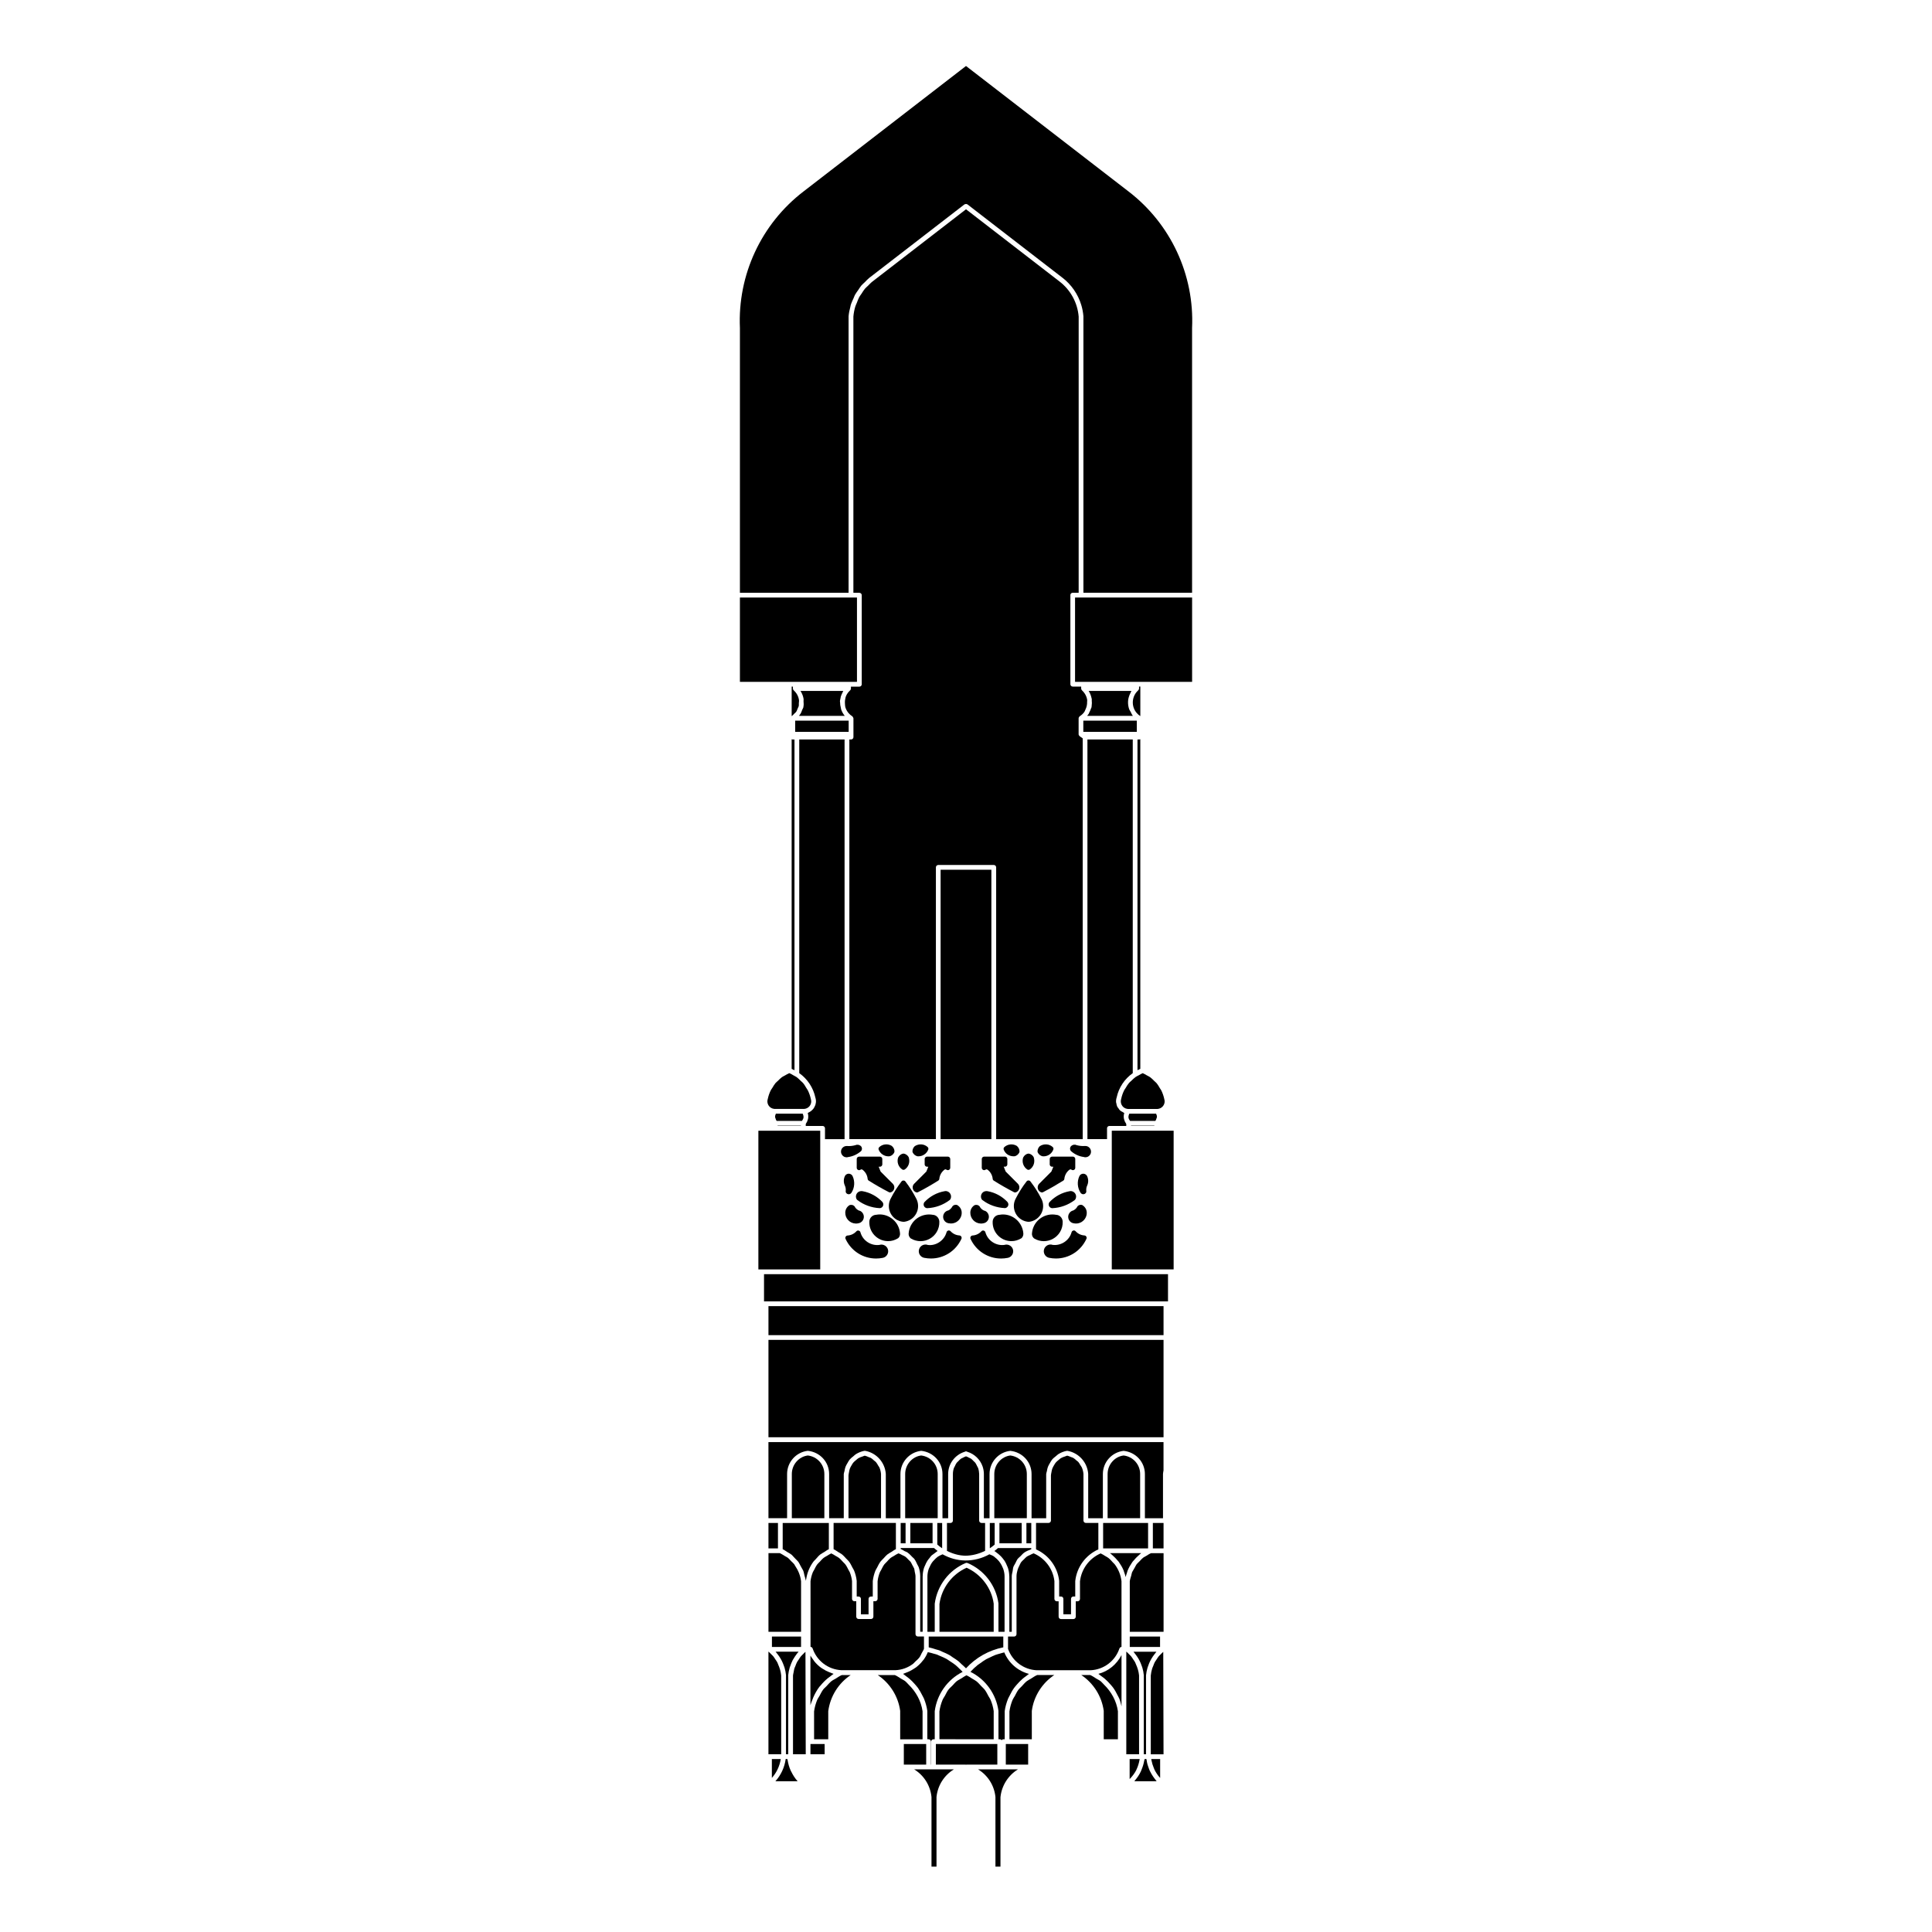 <?xml version="1.0" encoding="UTF-8"?>
<!-- Uploaded to: SVG Repo, www.svgrepo.com, Generator: SVG Repo Mixer Tools -->
<svg fill="#000000" width="800px" height="800px" version="1.1" viewBox="144 144 512 512" xmlns="http://www.w3.org/2000/svg">
 <g>
  <path d="m393.27 374.49h13.453v71.398h-13.453z"/>
  <path d="m358.98 435.72c-0.016-0.168-0.047-0.328-0.102-0.492-0.172-0.797-0.438-1.551-0.785-2.258-0.109-0.227-0.281-0.418-0.406-0.637-0.266-0.453-0.527-0.918-0.867-1.316-0.188-0.223-0.422-0.387-0.629-0.59-0.348-0.336-0.68-0.691-1.074-0.977-0.238-0.172-0.52-0.281-0.77-0.434-0.379-0.223-0.754-0.449-1.168-0.621-0.414 0.172-0.789 0.398-1.176 0.621-0.25 0.145-0.535 0.258-0.77 0.43-0.395 0.281-0.719 0.629-1.062 0.969-0.207 0.203-0.449 0.371-0.641 0.594-0.332 0.395-0.59 0.848-0.855 1.289-0.133 0.215-0.301 0.406-0.414 0.641-0.344 0.695-0.609 1.441-0.777 2.223-0.191 0.574-0.152 1.125 0.086 1.602 0.238 0.48 0.648 0.836 1.16 1.008 0.141 0.051 0.297 0.082 0.469 0.102h7.934c1.105-0.082 1.934-1.051 1.848-2.152z"/>
  <path d="m356.95 440.1c0.004-0.035-0.02-0.07-0.016-0.109 0.012-0.297-0.09-0.578-0.211-0.863h-7.106c-0.121 0.277-0.223 0.562-0.211 0.863 0 0.016-0.012 0.031-0.004 0.047 0.012 0.125 0.09 0.238 0.121 0.359 0.059 0.23 0.145 0.457 0.293 0.66h6.707c0.215-0.293 0.391-0.609 0.426-0.957z"/>
  <path d="m350.07 442.31h6.188v0.082h-6.188z"/>
  <path d="m359.57 557.84c0.176-0.238 0.418-0.422 0.613-0.645 0.371-0.418 0.727-0.863 1.164-1.219 0.039-0.035 0.09-0.051 0.133-0.086 0.289-0.227 0.625-0.379 0.934-0.574 0.406-0.258 0.789-0.559 1.238-0.762v-6.953h-12.23v6.953c0.438 0.195 0.805 0.492 1.211 0.746 0.324 0.203 0.676 0.363 0.973 0.598 0.039 0.031 0.098 0.051 0.137 0.086 0.238 0.195 0.414 0.449 0.629 0.664 0.145 0.141 0.281 0.293 0.418 0.438 0.238 0.258 0.516 0.48 0.727 0.762 0.02 0.031 0.051 0.051 0.07 0.082 0.211 0.293 0.344 0.637 0.523 0.953 0.125 0.223 0.258 0.438 0.367 0.664 0.117 0.238 0.281 0.438 0.379 0.684 0.004 0.016 0.016 0.031 0.02 0.051 0.152 0.383 0.195 0.805 0.309 1.211 0.125 0.473 0.301 0.926 0.359 1.422 0.016-0.117 0.066-0.223 0.086-0.336 0.262-1.715 0.898-3.316 1.891-4.664 0.016-0.039 0.035-0.055 0.051-0.074z"/>
  <path d="m358.08 529.72c-2.352 0.289-4.238 2.394-4.238 4.906v11.707h8.621v-11.707c0-2.512-1.883-4.617-4.383-4.906z"/>
  <path d="m352.89 608.9v-20.934-0.055c0.059-0.648 0.191-1.285 0.367-1.906 0.016-0.047 0.02-0.09 0.035-0.137 0.035-0.117 0.098-0.227 0.137-0.344 0.152-0.449 0.316-0.883 0.523-1.301 0.051-0.102 0.086-0.203 0.137-0.297 0.059-0.121 0.145-0.223 0.211-0.344 0.195-0.344 0.414-0.672 0.648-0.988 0.102-0.137 0.191-0.281 0.297-0.418 0.066-0.082 0.137-0.152 0.207-0.23 0.066-0.074 0.117-0.16 0.18-0.23h-6.086c0.066 0.07 0.109 0.156 0.176 0.227 0.141 0.16 0.262 0.332 0.395 0.504 0.273 0.352 0.52 0.715 0.746 1.098 0.117 0.203 0.227 0.402 0.332 0.609 0.203 0.402 0.367 0.816 0.52 1.238 0.07 0.195 0.145 0.383 0.207 0.586 0.18 0.629 0.316 1.27 0.371 1.926v0.055 20.934l0.598 0.004z"/>
  <path d="m356.83 582.35c-0.203 0.207-0.422 0.395-0.605 0.621-0.211 0.258-0.379 0.551-0.559 0.828-0.152 0.23-0.328 0.453-0.457 0.699-0.172 0.324-0.293 0.672-0.422 1.012-0.09 0.227-0.207 0.449-0.277 0.68-0.09 0.309-0.125 0.637-0.188 0.953-0.055 0.289-0.141 0.562-0.168 0.863v20.895h3.375l-0.074-27.148c-0.23 0.18-0.422 0.391-0.625 0.598z"/>
  <path d="m358.78 606.18v2.715h3.758v-2.715z"/>
  <path d="m361.37 446.52v-2.863h-16.391v36.754h16.391z"/>
  <path d="m359.56 593.76c0.422-0.961 0.938-1.879 1.562-2.711 0.105-0.141 0.242-0.258 0.359-0.398 0.555-0.68 1.168-1.301 1.844-1.863 0.258-0.215 0.527-0.406 0.801-0.605 0.266-0.191 0.508-0.422 0.789-0.594-0.18-0.047-0.344-0.137-0.52-0.195-0.203-0.066-0.387-0.141-0.586-0.223-0.641-0.25-1.238-0.562-1.809-0.941-0.145-0.098-0.297-0.172-0.438-0.277-0.66-0.488-1.254-1.059-1.773-1.703-0.109-0.137-0.191-0.293-0.297-0.438-0.246-0.348-0.516-0.68-0.719-1.062v13.148c0.117-0.457 0.312-0.883 0.473-1.32 0.113-0.262 0.195-0.543 0.312-0.816z"/>
  <path d="m353.54 613.22c-0.402-0.891-0.664-1.832-0.82-2.805-0.016-0.09-0.059-0.168-0.074-0.258h-0.43c-0.293 2.195-1.254 4.262-2.731 5.894h5.894c-0.691-0.766-1.246-1.637-1.691-2.559-0.047-0.098-0.105-0.18-0.148-0.273z"/>
  <path d="m347.65 547.6h2.516v6.742h-2.516z"/>
  <path d="m351.02 587.99c-0.098-1.012-0.395-1.984-0.805-2.902-0.086-0.191-0.145-0.398-0.246-0.586-0.141-0.266-0.328-0.504-0.492-0.754-0.176-0.262-0.332-0.539-0.527-0.781-0.176-0.211-0.387-0.395-0.586-0.594-0.215-0.223-0.43-0.453-0.672-0.656h-0.047v27.18h3.383l-0.004-20.906z"/>
  <path d="m347.65 576.44h8.641v-13.395c-0.176-1.512-0.762-2.902-1.594-4.117-0.086-0.121-0.133-0.262-0.215-0.383-0.227-0.297-0.523-0.527-0.785-0.797-0.309-0.316-0.586-0.664-0.941-0.938-0.23-0.18-0.52-0.293-0.77-0.449-0.438-0.273-0.863-0.562-1.344-0.766h-2.988z"/>
  <path d="m348.57 577.7h7.715v2.762h-7.715z"/>
  <path d="m348.55 610.16v5.004c1.254-1.402 2.07-3.141 2.359-5.004z"/>
  <path d="m356.91 331.33c-0.004 0.031 0.004 0.059-0.004 0.09-0.059 0.258-0.223 0.457-0.312 0.695-0.152 0.395-0.277 0.785-0.516 1.137-0.07 0.105-0.152 0.195-0.227 0.293-0.039 0.051-0.039 0.117-0.082 0.168h12.098c-0.422-0.508-0.727-1.074-0.938-1.656-0.055-0.152-0.055-0.312-0.098-0.469-0.133-0.492-0.211-0.988-0.207-1.496 0-0.09-0.039-0.176-0.035-0.266 0.016-0.262 0.098-0.508 0.145-0.762 0.031-0.16 0.047-0.316 0.09-0.473 0.051-0.18 0.125-0.348 0.195-0.523 0.066-0.156 0.141-0.297 0.215-0.449 0.09-0.172 0.145-0.359 0.25-0.52h-11.355c0.023 0.039 0.051 0.082 0.074 0.117 0.395 0.629 0.641 1.309 0.754 2 0.035 0.195-0.02 0.402-0.012 0.605 0.043 0.512 0.07 1.016-0.035 1.508z"/>
  <path d="m431.09 334.98h14.172v2.973h-14.172z"/>
  <path d="m437.37 443.02c0-0.348 0.281-0.629 0.629-0.629h4.473l0.004-0.48c-0.047-0.055-0.047-0.125-0.082-0.18-0.23-0.332-0.395-0.684-0.484-1.066-0.023-0.102-0.059-0.188-0.074-0.289-0.066-0.453-0.047-0.906 0.086-1.355 0.012-0.023-0.004-0.055 0.004-0.082-0.16-0.055-0.273-0.172-0.418-0.246-0.23-0.125-0.473-0.227-0.664-0.395-0.191-0.172-0.312-0.395-0.453-0.598-0.09-0.137-0.223-0.242-0.293-0.387-0.141-0.293-0.207-0.609-0.258-0.934-0.016-0.09-0.066-0.176-0.07-0.266-0.031-0.422 0.016-0.855 0.16-1.285 0.559-2.621 2.098-4.902 4.262-6.434v-88.43h-12.012v105.91h5.195v-2.859z"/>
  <path d="m353.8 325.96v7.824c0.277-0.176 0.465-0.422 0.684-0.648 0.168-0.172 0.383-0.301 0.52-0.5 0.16-0.23 0.238-0.516 0.348-0.777 0.039-0.09 0.086-0.176 0.121-0.273 0.055-0.16 0.168-0.297 0.203-0.465 0.055-0.242 0.016-0.492 0.023-0.742 0.016-0.301 0.082-0.609 0.031-0.91-0.086-0.551-0.281-1.09-0.594-1.594-0.215-0.336-0.484-0.648-0.793-0.926-0.004-0.004-0.004-0.016-0.012-0.016-0.121-0.117-0.203-0.273-0.203-0.453v-0.52z"/>
  <path d="m367.82 445.89v-105.92h-12.012v88.422c2.168 1.535 3.715 3.836 4.281 6.504 0.07 0.191 0.121 0.457 0.141 0.727 0.031 0.418-0.031 0.816-0.145 1.195-0.035 0.121-0.102 0.223-0.152 0.336-0.105 0.246-0.227 0.48-0.387 0.684-0.086 0.117-0.188 0.211-0.289 0.312-0.176 0.176-0.367 0.328-0.586 0.465-0.121 0.074-0.242 0.145-0.371 0.207-0.082 0.035-0.141 0.098-0.223 0.125 0.012 0.023-0.004 0.055 0.004 0.086 0.125 0.441 0.145 0.898 0.082 1.344-0.016 0.105-0.051 0.195-0.074 0.301-0.09 0.371-0.25 0.719-0.473 1.043-0.039 0.059-0.039 0.137-0.086 0.191v0.48h4.473c0.348 0 0.629 0.281 0.629 0.629v2.863z"/>
  <path d="m353.8 427.27c0.25 0.105 0.504 0.227 0.746 0.352v-87.648h-0.453c-0.105 0-0.207-0.023-0.297-0.074v87.371z"/>
  <path d="m354.73 334.98h14.176v2.973h-14.176z"/>
  <path d="m446.2 339.89c-0.09 0.051-0.191 0.074-0.301 0.074h-0.453v87.652c0.246-0.133 0.5-0.25 0.75-0.359l-0.004-87.367z"/>
  <path d="m354.77 324.7h16.336v-22.348h-31.02v22.348z"/>
  <path d="m365.5 588.83c-0.371 0.23-0.785 0.406-1.133 0.676-0.5 0.387-0.891 0.875-1.324 1.336-0.293 0.312-0.637 0.57-0.891 0.906-0.387 0.508-0.656 1.09-0.957 1.652-0.195 0.363-0.457 0.691-0.621 1.078-0.406 0.973-0.695 2.004-0.836 3.074l0.004 7.375h3.754v-7.457c0.527-3.953 2.734-7.426 5.949-9.562h-2.363c-0.57 0.238-1.062 0.598-1.582 0.922z"/>
  <path d="m428.27 301.09h1.586l0.004-73.168c-0.301-3.703-2.168-7.113-5.117-9.355l-17.133-13.23-7.606-5.875-24.742 19.105c-0.465 0.352-0.848 0.781-1.254 1.184-0.258 0.258-0.551 0.48-0.781 0.754-0.348 0.406-0.621 0.875-0.91 1.324-0.203 0.309-0.441 0.59-0.621 0.918-0.25 0.469-0.418 0.977-0.613 1.473-0.137 0.348-0.316 0.672-0.422 1.027-0.258 0.863-0.43 1.758-0.504 2.672v73.184h1.586c0.348 0 0.629 0.281 0.629 0.629v23.609c0 0.348-0.281 0.629-0.629 0.629h-2.238v0.52c0 0.18-0.082 0.336-0.203 0.453-0.004 0.004-0.004 0.016-0.012 0.016-0.438 0.395-0.781 0.855-1.02 1.355-0.188 0.387-0.262 0.82-0.328 1.254-0.039 0.281-0.039 0.555-0.023 0.84 0.02 0.395 0.035 0.789 0.156 1.16 0.18 0.523 0.465 1.027 0.852 1.465 0.277 0.312 0.594 0.578 0.945 0.797 0.023 0.016 0.023 0.047 0.047 0.059 0.066 0.051 0.09 0.117 0.133 0.188 0.039 0.074 0.082 0.137 0.09 0.215 0.004 0.023 0.031 0.039 0.031 0.066v4.984c0 0.348-0.281 0.629-0.629 0.629h-0.453v105.91h22.934v-72.023c0-0.348 0.281-0.629 0.629-0.629h14.711c0.348 0 0.629 0.281 0.629 0.629v72.031h22.934v-106.22l-0.812-0.57c-0.016-0.012-0.012-0.035-0.023-0.047-0.141-0.117-0.246-0.273-0.246-0.473v-4.231c0-0.023 0.023-0.039 0.023-0.066 0.004-0.039 0-0.07 0.012-0.109 0.02-0.07 0.066-0.117 0.105-0.176 0.031-0.047 0.055-0.082 0.098-0.117 0.02-0.02 0.031-0.051 0.055-0.066 0.504-0.312 0.918-0.715 1.238-1.168 0.121-0.172 0.168-0.387 0.262-0.574 0.324-0.641 0.48-1.328 0.457-2.051-0.004-0.18 0.047-0.363 0.02-0.539-0.086-0.551-0.281-1.094-0.594-1.598-0.223-0.352-0.488-0.672-0.789-0.941-0.004-0.004-0.004-0.012-0.004-0.016-0.121-0.117-0.207-0.273-0.207-0.453v-0.52h-2.231c-0.348 0-0.629-0.281-0.629-0.629v-23.609c-0.02-0.344 0.262-0.625 0.609-0.625z"/>
  <path d="m445.86 326.47c0 0.18-0.082 0.336-0.207 0.453-0.004 0.004-0.004 0.012-0.004 0.016-0.855 0.762-1.367 1.812-1.438 2.961-0.066 1.148 0.312 2.254 1.082 3.109 0.262 0.297 0.57 0.555 0.906 0.766v-7.828h-0.336l0.004 0.523z"/>
  <path d="m433.31 330.96c-0.02 0.121-0.012 0.246-0.035 0.367-0.004 0.031 0.004 0.059-0.004 0.09-0.031 0.125-0.109 0.223-0.152 0.348-0.105 0.348-0.25 0.676-0.422 0.996-0.074 0.141-0.105 0.293-0.191 0.43-0.031 0.047-0.059 0.086-0.09 0.125-0.051 0.074-0.117 0.137-0.172 0.207-0.047 0.059-0.066 0.133-0.117 0.191h12.102c-0.277-0.332-0.422-0.727-0.613-1.102-0.117-0.23-0.297-0.434-0.379-0.68-0.227-0.672-0.332-1.379-0.289-2.106 0.035-0.621 0.207-1.203 0.434-1.762 0.066-0.156 0.137-0.297 0.215-0.441 0.09-0.172 0.145-0.359 0.25-0.523h-11.355c0.023 0.039 0.055 0.074 0.082 0.117 0.363 0.586 0.574 1.211 0.707 1.844 0.012 0.055 0.047 0.102 0.051 0.156 0.023 0.156-0.016 0.312-0.004 0.469 0.043 0.43 0.051 0.852-0.016 1.273z"/>
  <path d="m417.3 547.6h-1.289v5.394h1.289z"/>
  <path d="m445.86 587.99c-0.098-1.031-0.402-2.019-0.828-2.953-0.082-0.176-0.137-0.363-0.227-0.535-0.137-0.258-0.316-0.484-0.48-0.727-0.18-0.277-0.348-0.562-0.555-0.816-0.152-0.188-0.336-0.336-0.504-0.516-0.242-0.25-0.48-0.504-0.746-0.73h-0.039v27.176h3.383v-20.898z"/>
  <path d="m385.96 584.94c0.207-0.156 0.359-0.379 0.551-0.555 0.418-0.379 0.848-0.746 1.184-1.211 0.23-0.316 0.371-0.707 0.559-1.059 0.211-0.387 0.457-0.75 0.609-1.176v-3.254h-1.617c-0.348 0-0.629-0.281-0.629-0.629v-15.281c0-0.441-0.121-0.852-0.207-1.273-0.055-0.273-0.051-0.562-0.141-0.82-0.047-0.125-0.133-0.227-0.188-0.352-0.086-0.207-0.207-0.387-0.309-0.578-0.156-0.289-0.266-0.594-0.457-0.852-0.156-0.207-0.371-0.359-0.555-0.551-0.289-0.297-0.559-0.613-0.902-0.852-0.223-0.152-0.484-0.238-0.727-0.363-0.332-0.176-0.66-0.363-1.027-0.48-0.449 0.191-0.848 0.453-1.25 0.711-0.25 0.16-0.539 0.277-0.77 0.457-0.43 0.332-0.781 0.746-1.145 1.148-0.18 0.203-0.398 0.363-0.562 0.578-0.348 0.465-0.605 0.988-0.863 1.512-0.102 0.207-0.25 0.387-0.336 0.605-0.309 0.762-0.516 1.566-0.609 2.402l0.004 4.644c0 0.348-0.281 0.629-0.629 0.629h-0.488v4.086c0 0.348-0.281 0.629-0.629 0.629h-3.285c-0.348 0-0.629-0.281-0.629-0.629v-4.086h-0.488c-0.348 0-0.629-0.281-0.629-0.629v-4.719c-0.098-0.816-0.301-1.605-0.605-2.359-0.082-0.207-0.227-0.379-0.324-0.574-0.258-0.523-0.52-1.047-0.871-1.512-0.172-0.227-0.402-0.402-0.594-0.613-0.352-0.383-0.691-0.777-1.102-1.098-0.266-0.207-0.59-0.348-0.883-0.527-0.367-0.223-0.719-0.465-1.117-0.637-0.398 0.172-0.75 0.406-1.113 0.629-0.297 0.18-0.621 0.324-0.891 0.535-0.402 0.312-0.73 0.699-1.074 1.074-0.203 0.223-0.441 0.406-0.625 0.645-0.336 0.449-0.586 0.961-0.836 1.465-0.109 0.223-0.266 0.414-0.359 0.645-0.301 0.754-0.516 1.562-0.609 2.398l0.004 13.984v3.387c0.25 0.016 0.473 0.18 0.555 0.43 1.133 3.309 4.121 5.566 7.617 5.754h14.316c1.734-0.07 3.352-0.68 4.676-1.68z"/>
  <path d="m442.83 560.21c0.004-0.016 0.016-0.023 0.023-0.039 0.004-0.004 0.012-0.016 0.012-0.02 0.293-0.719 0.676-1.391 1.113-2.019 0.066-0.098 0.125-0.195 0.195-0.293 0.09-0.121 0.207-0.215 0.301-0.332 0.359-0.441 0.75-0.852 1.18-1.23 0.141-0.125 0.266-0.262 0.418-0.383 0.07-0.055 0.141-0.117 0.215-0.172 0.051-0.039 0.098-0.09 0.145-0.125h-8.277c0.051 0.035 0.09 0.086 0.141 0.121 0.082 0.059 0.152 0.121 0.23 0.18 0.152 0.117 0.277 0.258 0.418 0.383 0.422 0.371 0.816 0.777 1.176 1.211 0.105 0.125 0.227 0.23 0.324 0.363 0.059 0.082 0.109 0.172 0.172 0.258 0.449 0.637 0.836 1.309 1.133 2.031 0.016 0.031 0.023 0.066 0.039 0.098 0.039 0.105 0.055 0.227 0.098 0.332 0.16 0.449 0.328 0.891 0.422 1.359 0.09-0.414 0.242-0.801 0.371-1.195 0.062-0.176 0.082-0.359 0.152-0.527z"/>
  <path d="m443.4 577.7h8.027v2.762h-8.027z"/>
  <path d="m449.89 615.23c-0.273-0.367-0.523-0.746-0.75-1.137-0.117-0.203-0.227-0.406-0.328-0.613 0-0.004-0.004-0.004-0.004-0.012-0.039-0.082-0.09-0.152-0.125-0.238-0.156-0.348-0.277-0.711-0.398-1.074-0.066-0.195-0.141-0.383-0.195-0.586-0.105-0.387-0.172-0.781-0.23-1.18-0.016-0.086-0.059-0.16-0.07-0.242h-0.43c-0.02 0.137-0.09 0.258-0.117 0.395-0.141 0.828-0.379 1.621-0.699 2.394-0.074 0.176-0.133 0.359-0.215 0.535-0.418 0.867-0.953 1.668-1.582 2.394-0.051 0.055-0.07 0.133-0.121 0.18h5.898c-0.074-0.086-0.133-0.18-0.207-0.266-0.156-0.176-0.285-0.363-0.426-0.551z"/>
  <path d="m445.21 612.87c0.359-0.75 0.598-1.551 0.754-2.371 0.02-0.109 0.047-0.223 0.059-0.336h-2.656v5.305c0.059-0.059 0.121-0.121 0.18-0.18 0.609-0.656 1.152-1.375 1.562-2.172 0.047-0.078 0.066-0.168 0.102-0.246z"/>
  <path d="m441.77 529.72c-2.359 0.289-4.242 2.394-4.242 4.906v11.707h8.621v-11.707c0-2.512-1.883-4.617-4.379-4.906z"/>
  <path d="m447.71 608.9v-20.934c0.059-0.672 0.195-1.32 0.379-1.953 0.055-0.203 0.137-0.395 0.207-0.594 0.145-0.43 0.312-0.84 0.516-1.246 0.105-0.215 0.223-0.418 0.344-0.625 0.215-0.371 0.465-0.727 0.727-1.074 0.137-0.18 0.266-0.367 0.418-0.539 0.059-0.07 0.105-0.145 0.168-0.211h-6.09c0.066 0.07 0.117 0.156 0.176 0.227 0.141 0.16 0.258 0.332 0.387 0.5 0.273 0.352 0.523 0.719 0.75 1.102 0.117 0.195 0.227 0.398 0.328 0.605 0.203 0.402 0.371 0.82 0.52 1.246 0.066 0.195 0.145 0.383 0.203 0.578 0.18 0.625 0.316 1.27 0.371 1.926 0.004 0.02 0.004 0.039 0.004 0.059v20.934z"/>
  <path d="m435.63 589.5c-0.328-0.258-0.719-0.418-1.074-0.641-0.539-0.336-1.055-0.707-1.641-0.961h-2.363c3.211 2.141 5.414 5.594 5.949 9.48l0.004 7.543h3.754v-7.418c-0.383-2.742-1.754-5.18-3.688-7.062-0.324-0.309-0.59-0.668-0.941-0.941z"/>
  <path d="m418.86 587.9c-0.598 0.258-1.125 0.629-1.668 0.977-0.344 0.215-0.73 0.379-1.047 0.625-0.52 0.402-0.934 0.906-1.375 1.387-0.273 0.293-0.598 0.539-0.84 0.855-0.402 0.523-0.68 1.129-0.992 1.715-0.188 0.344-0.434 0.648-0.586 1.012-0.406 0.973-0.695 2.004-0.84 3.078l0.004 7.375h5.926v-7.457c0-0.031 0-0.055 0.004-0.086 0.523-3.883 2.731-7.34 5.945-9.48z"/>
  <path d="m410.55 606.18v5.461h5.922v-5.461z"/>
  <path d="m436.34 547.6v6.742h11.914v-6.742z"/>
  <path d="m430.71 532.92c-0.105-0.25-0.293-0.457-0.434-0.691-0.16-0.262-0.293-0.539-0.492-0.77-0.172-0.191-0.398-0.324-0.59-0.488-0.246-0.211-0.473-0.449-0.762-0.609-0.195-0.109-0.43-0.156-0.641-0.246-0.316-0.133-0.625-0.281-0.969-0.352-0.191 0.039-0.359 0.141-0.543 0.195-0.398 0.133-0.797 0.258-1.145 0.469-0.215 0.133-0.395 0.316-0.59 0.473-0.281 0.23-0.562 0.453-0.789 0.734-0.16 0.203-0.281 0.43-0.414 0.648-0.18 0.301-0.359 0.609-0.48 0.941-0.09 0.25-0.137 0.52-0.191 0.781-0.098 0.469-0.195 0.941-0.16 1.441v11.516c0 0.348-0.281 0.629-0.629 0.629h-3.32v7.008c3.359 1.516 5.707 4.644 6.125 8.332l0.004 4.156h0.488c0.348 0 0.629 0.281 0.629 0.629v4.086h2.023v-4.086c0-0.348 0.281-0.629 0.629-0.629h0.492v-4.09c0.418-3.75 2.769-6.883 6.125-8.398v-7.008h-3.32c-0.348 0-0.629-0.281-0.629-0.629v-12.34c-0.043-0.594-0.191-1.168-0.418-1.703z"/>
  <path d="m438.94 558.08c-0.383-0.438-0.77-0.871-1.23-1.23-0.262-0.203-0.574-0.336-0.855-0.516-0.383-0.238-0.754-0.484-1.176-0.664-3.008 1.316-5.098 4.125-5.473 7.406l0.004 4.648c0 0.348-0.281 0.629-0.629 0.629h-0.492v4.086c0 0.348-0.281 0.629-0.629 0.629h-3.285c-0.348 0-0.629-0.281-0.629-0.629v-4.086h-0.488c-0.348 0-0.629-0.281-0.629-0.629v-4.719c-0.367-3.223-2.473-6.047-5.508-7.356-0.332 0.102-0.621 0.277-0.926 0.43-0.293 0.145-0.609 0.246-0.871 0.434-0.297 0.207-0.523 0.488-0.777 0.742-0.227 0.227-0.488 0.414-0.68 0.672-0.238 0.316-0.379 0.691-0.555 1.043-0.168 0.344-0.332 0.676-0.438 1.043-0.16 0.57-0.293 1.152-0.289 1.77v15.285c0 0.348-0.281 0.629-0.629 0.629h-1.617v3.273c1.16 3.266 4.125 5.488 7.586 5.664h14.309c3.5-0.18 6.492-2.438 7.621-5.754 0.086-0.246 0.309-0.414 0.555-0.43v-17.402c-0.191-1.668-0.832-3.215-1.809-4.5-0.133-0.168-0.312-0.305-0.461-0.469z"/>
  <path d="m435.08 587.59c0.25 0.156 0.457 0.367 0.699 0.539 0.363 0.25 0.707 0.516 1.043 0.801 0.52 0.441 0.988 0.926 1.438 1.445 0.273 0.312 0.543 0.609 0.781 0.941 0.438 0.609 0.789 1.266 1.125 1.941 0.152 0.309 0.336 0.594 0.469 0.918 0.262 0.656 0.422 1.344 0.578 2.035v-13.602c-1.273 2.461-3.461 4.285-6.133 4.981z"/>
  <path d="m449.16 610.53c0.133 0.691 0.336 1.359 0.609 2 0.066 0.152 0.109 0.312 0.188 0.465 0.367 0.742 0.832 1.43 1.375 2.055 0.035 0.039 0.082 0.074 0.117 0.117v-5.004h-2.359c0.02 0.117 0.047 0.246 0.07 0.367z"/>
  <path d="m452.16 437.18c0.348-0.406 0.523-0.926 0.48-1.461-0.016-0.16-0.051-0.328-0.102-0.492-0.172-0.801-0.441-1.559-0.785-2.262-0.09-0.188-0.23-0.344-0.336-0.52-0.289-0.5-0.574-0.992-0.941-1.426-0.176-0.207-0.398-0.363-0.59-0.555-0.352-0.352-0.699-0.715-1.109-1.008-0.266-0.191-0.574-0.316-0.863-0.48-0.352-0.203-0.695-0.418-1.078-0.574-0.363 0.145-0.691 0.352-1.027 0.539-0.309 0.172-0.641 0.312-0.926 0.516-0.371 0.266-0.684 0.605-1.02 0.922-0.223 0.215-0.48 0.398-0.68 0.637-0.348 0.414-0.621 0.883-0.898 1.352-0.117 0.195-0.273 0.367-0.371 0.574-0.344 0.695-0.609 1.441-0.777 2.227-0.367 1.117 0.195 2.258 1.246 2.613 0.141 0.047 0.293 0.082 0.473 0.102h7.93c0.539-0.047 1.023-0.297 1.375-0.703z"/>
  <path d="m443.73 442.31h6.191v0.082h-6.191z"/>
  <path d="m450.48 440.39c0.031-0.121 0.109-0.23 0.117-0.359v-0.016c0.016-0.301-0.09-0.598-0.223-0.887h-7.094c-0.125 0.281-0.227 0.57-0.215 0.867 0 0.035-0.02 0.066-0.016 0.102 0.035 0.348 0.211 0.664 0.43 0.957h6.707c0.145-0.203 0.23-0.43 0.293-0.664z"/>
  <path d="m428.9 302.35v22.348h31.02v-22.348z"/>
  <path d="m443.11 443.65h-4.477v36.754h16.391v-36.754z"/>
  <path d="m443.06 194.73-43.059-33.242-43.055 33.246c-11.195 8.578-17.496 22.113-16.859 36.199v70.164h28.797v-73.223c0-0.016 0.004-0.023 0.004-0.035 0-0.004-0.004-0.012-0.004-0.016 0.07-0.871 0.258-1.719 0.48-2.551 0.031-0.117 0.035-0.242 0.066-0.352 0.203-0.68 0.508-1.32 0.805-1.965 0.121-0.262 0.195-0.539 0.332-0.797 0.246-0.457 0.578-0.867 0.875-1.301 0.266-0.387 0.5-0.805 0.805-1.168 0.273-0.324 0.609-0.586 0.91-0.883 0.387-0.383 0.746-0.801 1.18-1.145l25.27-19.508c0.047-0.035 0.105-0.02 0.156-0.047 0.086-0.02 0.152-0.051 0.238-0.051 0.082 0 0.145 0.031 0.223 0.059 0.055 0.02 0.117 0.004 0.16 0.047l25.121 19.398h0.004c2.422 1.848 4.18 4.414 5.047 7.289 0.289 0.957 0.48 1.953 0.559 2.969v73.27h28.797v-70.129-0.031c0.645-14.082-5.656-27.621-16.852-36.199z"/>
  <path d="m447.71 556.36c-0.25 0.156-0.543 0.273-0.777 0.453-0.336 0.258-0.594 0.59-0.891 0.891-0.086 0.09-0.18 0.172-0.262 0.262-0.18 0.203-0.402 0.363-0.562 0.574-0.18 0.238-0.289 0.52-0.441 0.777-0.168 0.266-0.328 0.535-0.465 0.816-0.09 0.18-0.223 0.344-0.297 0.527-0.117 0.289-0.145 0.605-0.23 0.902-0.145 0.492-0.324 0.984-0.383 1.508 0 4.086 0 11.266 0.004 13.375h8.953v-20.844h-3.301c-0.492 0.199-0.918 0.492-1.348 0.758z"/>
  <path d="m449.52 547.6h2.832v6.742h-2.832z"/>
  <path d="m347.65 546.34h4.938v-11.707c0-3.152 2.363-5.801 5.496-6.156 3.273 0.352 5.644 3.004 5.644 6.156v11.707h3.879v-11.711c0.02-0.277 0.137-0.52 0.191-0.785 0.07-0.383 0.133-0.754 0.266-1.113 0.133-0.352 0.328-0.664 0.516-0.988 0.191-0.332 0.359-0.664 0.605-0.957 0.281-0.332 0.625-0.594 0.969-0.867 0.246-0.203 0.457-0.434 0.734-0.594 0.66-0.395 1.387-0.691 2.176-0.84 0.082-0.012 0.152-0.012 0.23 0 2.992 0.559 5.234 3.066 5.453 6.106v11.754h3.879v-11.707c0-3.152 2.363-5.801 5.496-6.156 3.273 0.352 5.644 3.004 5.644 6.156v11.707h1.504v-11.707c0-2.727 1.809-5.113 4.398-5.906 0.016-0.012 0.035-0.016 0.051-0.023 0.039-0.012 0.074-0.039 0.117-0.055 0.105-0.035 0.215-0.035 0.332 0 0.047 0.012 0.082 0.047 0.121 0.055 0.012 0.004 0.02 0.004 0.031 0.016 1.934 0.586 3.441 2.055 4.082 3.906 0.215 0.637 0.336 1.309 0.336 2.012v11.707h1.5v-11.707c0-3.152 2.363-5.801 5.5-6.156 3.273 0.352 5.637 3.004 5.637 6.156v11.707h3.875v-11.711c0.02-0.281 0.141-0.527 0.191-0.801 0.07-0.379 0.133-0.742 0.266-1.094 0.137-0.363 0.332-0.68 0.527-1.012 0.191-0.324 0.352-0.648 0.59-0.934 0.289-0.348 0.645-0.613 0.996-0.898 0.238-0.191 0.438-0.414 0.699-0.57 0.66-0.395 1.387-0.695 2.176-0.84h0.004c0.07-0.012 0.156-0.012 0.227 0 2.996 0.559 5.238 3.066 5.457 6.106v11.754h3.32l0.57 0.004v-11.707c0-3.152 2.363-5.801 5.5-6.156 3.273 0.352 5.637 3.004 5.637 6.156v11.707h4.797v-11.707c0.023-0.359 0.074-0.66 0.137-0.961v-7.516l-104.7-0.004z"/>
  <path d="m451.57 582.44c-0.172 0.176-0.359 0.332-0.516 0.523-0.227 0.277-0.406 0.59-0.605 0.891-0.141 0.215-0.301 0.418-0.422 0.645-0.172 0.324-0.289 0.664-0.418 1.008-0.09 0.238-0.211 0.457-0.281 0.699-0.176 0.59-0.297 1.199-0.359 1.82l0.004 20.879h3.375l-0.074-27.148c-0.25 0.207-0.477 0.449-0.703 0.684z"/>
  <path d="m347.65 490.14h104.7v7.688h-104.7z"/>
  <path d="m347.65 499.08h104.7v25.805h-104.7z"/>
  <path d="m362 481.67h-15.527v7.207h107.06v-7.207z"/>
  <path d="m408.93 612.9h-5.734c2.551 1.551 4.293 4.219 4.606 7.316l0.004 18.461h1.328v-18.395c0.312-3.113 2.086-5.82 4.629-7.379l-3.84-0.004z"/>
  <path d="m406.31 547.6v6.711c0.453-0.309 0.891-0.629 1.289-0.992v-5.719z"/>
  <path d="m408.86 547.6h5.894v5.391h-5.894z"/>
  <path d="m411.74 529.72c-2.359 0.289-4.242 2.394-4.242 4.906v11.707h8.621v-11.707c0-2.512-1.887-4.617-4.379-4.906z"/>
  <path d="m407.34 604.92v-7.457c-0.141-1.043-0.43-2.051-0.832-3.008-0.145-0.344-0.383-0.641-0.559-0.973-0.312-0.59-0.605-1.188-1.008-1.719-0.258-0.336-0.594-0.598-0.887-0.91-0.422-0.453-0.82-0.926-1.309-1.316-0.336-0.266-0.734-0.441-1.098-0.676-0.492-0.312-0.973-0.645-1.516-0.887-0.488 0.223-0.91 0.539-1.367 0.82-0.418 0.262-0.883 0.469-1.266 0.777-0.414 0.332-0.734 0.75-1.102 1.129-0.359 0.367-0.762 0.695-1.066 1.102-0.363 0.48-0.609 1.031-0.898 1.562-0.211 0.383-0.48 0.734-0.648 1.137-0.398 0.961-0.68 1.984-0.828 3.039l0.004 7.375z"/>
  <path d="m408.61 604.92h0.328c0.203 0 0.379 0.098 0.492 0.242 0.012-0.012 0.023-0.004 0.035-0.016 0.117-0.133 0.273-0.227 0.465-0.227h0.328v-7.457c0.152-1.133 0.469-2.215 0.875-3.25 0.133-0.324 0.316-0.609 0.469-0.922 0.332-0.68 0.691-1.344 1.129-1.953 0.238-0.332 0.508-0.629 0.777-0.941 0.449-0.52 0.918-1.008 1.441-1.457 0.332-0.289 0.676-0.551 1.039-0.801 0.242-0.172 0.441-0.387 0.699-0.539-2.934-0.766-5.352-2.852-6.539-5.699-0.402 0.086-0.789 0.207-1.18 0.324-0.395 0.117-0.797 0.211-1.18 0.352-0.492 0.188-0.969 0.43-1.441 0.66-0.328 0.156-0.664 0.293-0.984 0.469-0.535 0.301-1.027 0.664-1.527 1.027-0.227 0.16-0.469 0.297-0.691 0.473-0.699 0.559-1.359 1.18-1.965 1.848 4 1.988 6.812 5.879 7.418 10.332z"/>
  <path d="m392.39 547.6v5.719c0.398 0.363 0.836 0.684 1.289 0.992v-6.711z"/>
  <path d="m385.25 547.6h5.891v5.391h-5.891z"/>
  <path d="m382.69 547.6v5.394h1.297v-5.394z"/>
  <path d="m388.12 529.72c-2.352 0.289-4.238 2.394-4.238 4.906v11.707h8.617v-11.707c0.004-2.512-1.879-4.617-4.379-4.906z"/>
  <path d="m390.76 611.64v-6.09c0-0.348 0.281-0.629 0.629-0.629h0.328v-7.457c0.605-4.516 3.41-8.402 7.387-10.395-0.293-0.328-0.613-0.625-0.926-0.922-0.316-0.297-0.613-0.621-0.953-0.891-0.441-0.359-0.922-0.656-1.402-0.969-0.332-0.215-0.645-0.457-0.988-0.656-0.551-0.309-1.129-0.539-1.707-0.785-0.277-0.117-0.539-0.262-0.816-0.363-0.266-0.098-0.551-0.152-0.82-0.23-0.527-0.16-1.066-0.312-1.613-0.418-0.297 0.73-0.676 1.406-1.125 2.023-0.055 0.074-0.133 0.133-0.188 0.207-0.48 0.625-1.023 1.176-1.633 1.664-0.211 0.172-0.438 0.309-0.664 0.457-0.508 0.344-1.047 0.641-1.617 0.883-0.266 0.109-0.523 0.223-0.801 0.312-0.18 0.059-0.348 0.16-0.535 0.207 0.25 0.156 0.457 0.367 0.699 0.539 0.363 0.258 0.707 0.516 1.043 0.805 0.516 0.438 0.973 0.918 1.414 1.426 0.277 0.324 0.559 0.629 0.805 0.973 0.422 0.59 0.766 1.23 1.094 1.879 0.16 0.328 0.359 0.629 0.5 0.973 0.406 1.02 0.719 2.082 0.871 3.188 0 0.023 0.004 0.055 0.004 0.086v7.457h0.328c0.348 0 0.629 0.281 0.629 0.629v6.09l0.059 0.004z"/>
  <path d="m403.21 533.05c-0.066-0.195-0.191-0.359-0.281-0.539-0.141-0.289-0.262-0.586-0.449-0.84-0.133-0.176-0.316-0.309-0.473-0.469-0.211-0.211-0.402-0.441-0.656-0.621-0.172-0.117-0.379-0.18-0.559-0.277-0.258-0.137-0.508-0.277-0.789-0.363-0.293 0.09-0.555 0.238-0.816 0.371-0.176 0.098-0.371 0.152-0.535 0.266-0.262 0.18-0.469 0.422-0.691 0.656-0.141 0.145-0.312 0.266-0.438 0.434-0.203 0.266-0.332 0.578-0.473 0.887-0.082 0.172-0.195 0.316-0.258 0.5-0.172 0.5-0.262 1.031-0.262 1.578v12.34c0 0.348-0.281 0.629-0.629 0.629h-0.945v7.371c0 0.012-0.016 0.012-0.016 0.02 1.531 0.77 3.188 1.266 4.914 1.285 1.793-0.012 3.57-0.484 5.211-1.293 0-0.004-0.004-0.004-0.004-0.012v-7.371h-0.945c-0.348 0-0.629-0.281-0.629-0.629v-12.34c-0.016-0.551-0.105-1.086-0.277-1.582z"/>
  <path d="m377.48 534.63c-0.047-0.598-0.191-1.176-0.418-1.707-0.082-0.191-0.227-0.344-0.328-0.52-0.188-0.324-0.359-0.66-0.605-0.938-0.145-0.16-0.344-0.273-0.504-0.418-0.273-0.242-0.527-0.5-0.848-0.68-0.18-0.105-0.398-0.145-0.594-0.23-0.328-0.141-0.648-0.293-1.012-0.367-0.191 0.039-0.352 0.137-0.535 0.195-0.402 0.133-0.801 0.258-1.152 0.469-0.227 0.137-0.406 0.324-0.605 0.488-0.273 0.223-0.543 0.441-0.77 0.711-0.172 0.207-0.297 0.449-0.434 0.68-0.176 0.293-0.348 0.586-0.465 0.91-0.098 0.258-0.141 0.527-0.195 0.805-0.09 0.465-0.191 0.934-0.156 1.426v10.887h8.621z"/>
  <path d="m364.91 547.6v6.953c0.434 0.195 0.797 0.488 1.195 0.734 0.332 0.207 0.684 0.371 0.992 0.609 0.434 0.344 0.785 0.754 1.16 1.16 0.246 0.266 0.535 0.5 0.75 0.789 0.363 0.488 0.625 1.039 0.902 1.582 0.137 0.273 0.328 0.516 0.438 0.801 0.344 0.855 0.578 1.762 0.684 2.707l0.004 4.16h0.488c0.348 0 0.629 0.281 0.629 0.629v4.086h2.023v-4.086c0-0.348 0.281-0.629 0.629-0.629h0.488v-4.09c0.109-0.957 0.348-1.879 0.691-2.746 0.121-0.301 0.312-0.555 0.457-0.84 0.273-0.539 0.527-1.082 0.887-1.566 0.223-0.301 0.516-0.535 0.766-0.812 0.367-0.398 0.715-0.812 1.145-1.152 0.301-0.242 0.66-0.406 0.992-0.613 0.398-0.246 0.754-0.539 1.188-0.734v-6.953h-16.508z"/>
  <path d="m393.19 556.18c-0.223 0.121-0.457 0.227-0.664 0.367-0.09 0.066-0.176 0.141-0.262 0.211-0.25 0.195-0.469 0.422-0.684 0.656-0.121 0.133-0.25 0.246-0.363 0.383-0.102 0.133-0.203 0.258-0.297 0.398-0.203 0.297-0.359 0.625-0.504 0.953-0.047 0.098-0.102 0.188-0.141 0.289-0.059 0.152-0.137 0.293-0.188 0.449-0.188 0.609-0.312 1.246-0.312 1.906v14.656h1.941v-7.457c0.648-4.828 3.789-8.922 8.203-10.777 0.16-0.07 0.332-0.07 0.488 0 4.41 1.855 7.547 5.953 8.191 10.691l0.004 7.543h1.617v-14.656c0.004-0.664-0.121-1.305-0.312-1.918-0.055-0.172-0.137-0.328-0.203-0.492-0.172-0.418-0.379-0.812-0.629-1.184-0.117-0.168-0.227-0.332-0.359-0.488-0.324-0.387-0.684-0.734-1.09-1.039-0.09-0.07-0.168-0.16-0.266-0.223-0.352-0.238-0.766-0.379-1.168-0.543-1.949 1.102-4.207 1.652-6.367 1.641-2.117-0.023-4.188-0.598-6.031-1.637-0.207 0.07-0.41 0.164-0.605 0.27z"/>
  <path d="m407.34 568.98c-0.562-4.125-3.309-7.777-7.184-9.512-3.875 1.734-6.613 5.379-7.188 9.594l0.004 7.375h14.367z"/>
  <path d="m390.12 577.7v2.863c0.648 0.125 1.27 0.336 1.895 0.535 0.258 0.082 0.52 0.125 0.77 0.215 0.047 0.016 0.098 0.031 0.145 0.047 0.293 0.105 0.559 0.266 0.84 0.387 0.605 0.262 1.211 0.508 1.777 0.832 0.016 0.012 0.031 0.016 0.051 0.023 0.312 0.176 0.586 0.406 0.887 0.605 0.5 0.324 1.008 0.637 1.473 1.008 0.055 0.047 0.105 0.09 0.16 0.137 0.238 0.195 0.438 0.43 0.664 0.637 0.047 0.039 0.09 0.086 0.137 0.125 0.363 0.336 0.746 0.645 1.082 1.008 2.613-2.856 6.082-4.805 9.883-5.562v-2.863h-19.762z"/>
  <path d="m382.69 554.51c0.379 0.133 0.695 0.367 1.043 0.555 0.246 0.133 0.539 0.195 0.766 0.352 0.055 0.035 0.09 0.09 0.141 0.125 0.387 0.277 0.699 0.637 1.027 0.977 0.066 0.066 0.141 0.125 0.207 0.195 0.125 0.141 0.293 0.238 0.406 0.387 0.023 0.035 0.047 0.074 0.07 0.109 0.316 0.43 0.527 0.922 0.75 1.406 0.102 0.223 0.262 0.414 0.344 0.648 0.004 0.02 0.012 0.039 0.02 0.059 0.258 0.754 0.398 1.562 0.402 2.387v14.719h0.645v-14.719c0-0.012 0.012-0.02 0.012-0.031 0.004-0.734 0.125-1.445 0.332-2.133 0.07-0.242 0.195-0.449 0.289-0.68 0.188-0.453 0.387-0.891 0.656-1.301 0.16-0.242 0.348-0.453 0.535-0.68 0.172-0.207 0.301-0.441 0.5-0.637 0.133-0.125 0.297-0.207 0.438-0.328 0.227-0.191 0.457-0.363 0.707-0.523 0.172-0.117 0.312-0.273 0.5-0.371-0.332-0.246-0.656-0.516-0.957-0.789h-8.828z"/>
  <path d="m411.48 576.44h0.648v-14.715c0-0.469 0.145-0.902 0.23-1.352 0.07-0.367 0.07-0.75 0.188-1.098 0.125-0.359 0.359-0.66 0.527-0.996 0.207-0.395 0.363-0.816 0.629-1.168 0.207-0.266 0.492-0.457 0.73-0.695 0.344-0.344 0.645-0.719 1.047-0.992 0.543-0.371 1.176-0.621 1.812-0.84v-0.328h-8.82c-0.309 0.281-0.625 0.543-0.957 0.789 0.086 0.051 0.16 0.098 0.242 0.141 0.133 0.074 0.227 0.191 0.348 0.277 0.238 0.16 0.449 0.344 0.664 0.523 0.348 0.297 0.66 0.621 0.945 0.973 0.176 0.215 0.348 0.43 0.5 0.664 0.262 0.406 0.469 0.84 0.648 1.293 0.09 0.227 0.207 0.438 0.277 0.676 0.203 0.676 0.324 1.375 0.328 2.102 0 0.012 0.016 0.02 0.016 0.031v0.07l0.008 14.645z"/>
  <path d="m389.45 606.18h-5.926v5.461h5.926z"/>
  <path d="m390.07 612.9h-3.809c2.539 1.547 4.273 4.203 4.594 7.316v18.461h1.328v-18.395-0.066c0.316-3.098 2.062-5.769 4.606-7.316z"/>
  <path d="m408.3 606.18h-16.285v5.461h7.824c0.059 0 0.117 0.012 0.172 0.023 0.059-0.012 0.121-0.023 0.152-0.023h8.141v-5.461z"/>
  <path d="m388.49 597.51c-0.383-2.742-1.754-5.176-3.684-7.059-0.324-0.312-0.59-0.672-0.945-0.945-0.344-0.266-0.754-0.438-1.129-0.672-0.52-0.324-1.02-0.684-1.586-0.926h-4.535c3.211 2.141 5.414 5.594 5.945 9.48l0.004 7.543h5.93z"/>
  <path d="m432.11 447.77c-0.176-0.055-0.383-0.074-0.574-0.074-0.742 0.055-1.461-0.02-2.18-0.207-0.48-0.238-1.031-0.172-1.43 0.172-0.203 0.168-0.324 0.402-0.348 0.664-0.02 0.266 0.066 0.52 0.238 0.719 0.02 0.023 0.047 0.047 0.07 0.066 0.961 0.828 2.141 1.355 3.269 1.492 0.156 0.055 0.324 0.086 0.488 0.086 0.223 0 0.441-0.051 0.645-0.145 0.363-0.176 0.637-0.484 0.766-0.867 0.258-0.777-0.16-1.629-0.945-1.906z"/>
  <path d="m419.58 447.73c-0.402 0.359-0.629 0.883-0.625 1.422 0 0.098 0.023 0.18 0.066 0.266 0.238 0.488 0.672 0.852 1.188 0.992 0.121 0.023 0.238 0.023 0.348 0.031 1.145 0 2.16-0.695 2.578-1.777 0.102-0.242 0.031-0.52-0.16-0.695-0.902-0.816-2.262-0.949-3.394-0.238z"/>
  <path d="m412.63 450.43c0.102 0 0.195-0.004 0.301-0.012 0.523-0.141 0.953-0.508 1.188-0.992 0.039-0.086 0.066-0.172 0.066-0.266 0.004-0.539-0.223-1.062-0.715-1.484-1.027-0.629-2.394-0.516-3.305 0.309-0.191 0.176-0.262 0.453-0.16 0.695 0.41 1.062 1.41 1.75 2.625 1.75z"/>
  <path d="m368.24 450.69c0.047 0 0.09 0.004 0.133 0.004 0.156 0 0.301-0.023 0.352-0.055 1.254-0.168 2.43-0.695 3.457-1.578 0.172-0.195 0.258-0.449 0.242-0.711-0.02-0.262-0.137-0.504-0.336-0.676-0.402-0.336-0.984-0.406-1.449-0.176-0.711 0.188-1.438 0.262-2.172 0.207h-0.105c-0.77 0-1.426 0.594-1.484 1.379-0.031 0.398 0.102 0.781 0.359 1.082 0.25 0.312 0.613 0.492 1.004 0.523z"/>
  <path d="m379.45 450.44c0.109 0 0.23 0.004 0.336-0.023 0.523-0.141 0.957-0.508 1.195-0.992 0.039-0.086 0.059-0.172 0.066-0.266 0.004-0.543-0.223-1.062-0.715-1.484-1.047-0.641-2.402-0.516-3.305 0.309-0.195 0.176-0.262 0.453-0.168 0.695 0.418 1.055 1.461 1.762 2.59 1.762z"/>
  <path d="m386.44 447.73c-0.406 0.359-0.637 0.875-0.629 1.422 0 0.098 0.02 0.18 0.066 0.266 0.238 0.488 0.676 0.852 1.195 0.992 0.109 0.031 0.227 0.023 0.336 0.023 1.129 0 2.172-0.707 2.586-1.773 0.098-0.242 0.023-0.523-0.168-0.695-0.91-0.812-2.269-0.941-3.387-0.234z"/>
  <path d="m416.56 454.02c0.121 0 0.25-0.039 0.359-0.109 1.012-0.707 1.445-1.965 1.02-3.25-0.258-0.48-0.715-0.816-1.238-0.938-0.09-0.02-0.188-0.02-0.277 0-0.523 0.117-0.977 0.457-1.285 1.043-0.371 1.176 0.051 2.434 1.062 3.141 0.109 0.074 0.234 0.113 0.359 0.113z"/>
  <path d="m383.43 454.02c0.125 0 0.25-0.039 0.359-0.109 1.02-0.707 1.445-1.969 1.02-3.25-0.258-0.473-0.707-0.816-1.238-0.938-0.098-0.02-0.18-0.02-0.277 0-0.527 0.117-0.984 0.465-1.281 1.039-0.383 1.176 0.039 2.438 1.059 3.144 0.109 0.074 0.238 0.113 0.359 0.113z"/>
  <path d="m432.11 455.71c-0.266-0.57-0.941-0.82-1.512-0.559-0.242 0.109-0.441 0.312-0.559 0.559-0.645 1.395-0.523 3.059 0.301 4.348 0.105 0.188 0.273 0.316 0.473 0.387 0.086 0.023 0.168 0.039 0.258 0.039 0.137 0 0.281-0.035 0.418-0.105 0.098-0.055 0.262-0.215 0.312-0.312 0.07-0.121 0.098-0.258 0.082-0.395-0.066-0.516 0.016-1.027 0.23-1.492 0.359-0.785 0.359-1.688-0.004-2.469z"/>
  <path d="m428.33 450.52h-5.516c-0.348 0-0.629 0.281-0.629 0.629v1.414c0 0.348 0.281 0.629 0.629 0.629h0.332l-0.52 1.285-3.231 3.231c-0.527 0.535-0.527 1.406 0 1.945 0.156 0.152 0.344 0.266 0.539 0.328 0.066 0.02 0.125 0.031 0.191 0.031 0.102 0 0.195-0.023 0.293-0.07 1.82-0.945 3.621-1.977 5.352-3.059 0.168-0.105 0.277-0.277 0.293-0.473 0.098-0.961 0.59-1.855 1.367-2.43 0.152-0.109 0.363-0.121 0.523 0 0.191 0.141 0.441 0.156 0.66 0.055 0.211-0.105 0.344-0.324 0.344-0.559v-2.324c0-0.352-0.281-0.633-0.629-0.633z"/>
  <path d="m404.18 451.15v2.324c0 0.238 0.133 0.457 0.348 0.559 0.207 0.109 0.465 0.09 0.66-0.059 0.145-0.105 0.359-0.109 0.52 0.004 0.777 0.574 1.273 1.465 1.367 2.43 0.016 0.195 0.121 0.367 0.293 0.473 1.727 1.09 3.527 2.117 5.352 3.059 0.098 0.047 0.191 0.07 0.293 0.07 0.07 0 0.137-0.012 0.203-0.035 0.715-0.242 1.098-1.02 0.855-1.754-0.074-0.207-0.191-0.383-0.324-0.52l-3.231-3.231-0.52-1.285h0.332c0.348 0 0.629-0.281 0.629-0.629v-1.414c0-0.348-0.281-0.629-0.629-0.629h-5.516c-0.352 0.008-0.633 0.289-0.633 0.637z"/>
  <path d="m368.12 459.68c-0.016 0.141 0.012 0.289 0.09 0.406 0.121 0.195 0.312 0.328 0.527 0.379 0.066 0.02 0.125 0.023 0.195 0.023 0.156 0 0.301-0.047 0.418-0.117 0.086-0.051 0.238-0.203 0.297-0.289 0.84-1.293 0.961-2.973 0.312-4.375-0.125-0.277-0.352-0.484-0.637-0.59-0.281-0.105-0.594-0.102-0.867 0.031-0.25 0.109-0.453 0.312-0.562 0.559-0.363 0.781-0.363 1.684 0 2.473 0.215 0.473 0.297 0.984 0.227 1.5z"/>
  <path d="m371.04 451.15v2.324c0 0.238 0.137 0.457 0.348 0.559 0.211 0.121 0.469 0.086 0.66-0.055 0.152-0.117 0.363-0.117 0.52 0 0.777 0.578 1.273 1.465 1.367 2.43 0.016 0.191 0.125 0.367 0.293 0.473 1.703 1.074 3.5 2.106 5.352 3.059 0.09 0.047 0.191 0.07 0.293 0.07 0.07 0 0.137-0.012 0.207-0.035 0.715-0.246 1.098-1.023 0.855-1.738-0.07-0.207-0.188-0.387-0.328-0.527l-3.231-3.231-0.516-1.285h0.332c0.348 0 0.629-0.281 0.629-0.629v-1.414c0-0.348-0.281-0.629-0.629-0.629h-5.516c-0.355 0-0.637 0.281-0.637 0.629z"/>
  <path d="m395.19 450.52h-5.516c-0.348 0-0.629 0.281-0.629 0.629v1.414c0 0.348 0.281 0.629 0.629 0.629h0.332l-0.516 1.285-3.231 3.234c-0.527 0.527-0.527 1.402 0.012 1.945 0.156 0.152 0.336 0.262 0.535 0.324 0.066 0.02 0.125 0.031 0.191 0.031 0.102 0 0.203-0.023 0.289-0.07 1.84-0.945 3.637-1.98 5.352-3.059 0.168-0.105 0.273-0.281 0.293-0.473 0.09-0.961 0.59-1.848 1.367-2.43 0.156-0.117 0.367-0.117 0.523 0 0.191 0.145 0.449 0.168 0.656 0.055 0.211-0.105 0.348-0.324 0.348-0.559v-2.324c-0.008-0.352-0.289-0.633-0.637-0.633z"/>
  <path d="m427.46 459.68c-2.016 0.348-3.894 1.367-5.34 2.898-0.16 0.207-0.238 0.469-0.207 0.73 0.035 0.262 0.16 0.504 0.395 0.68 0.133 0.098 0.293 0.156 0.457 0.188 0.031 0 0.059 0.004 0.098 0.004h0.031c2.156-0.105 4.203-0.852 5.926-2.16 0.066-0.051 0.117-0.109 0.16-0.188 0.402-0.699 0.176-1.57-0.523-1.984-0.309-0.176-0.656-0.25-0.996-0.168z"/>
  <path d="m404.6 459.89c-0.316 0.215-0.535 0.543-0.609 0.922-0.07 0.348-0.004 0.715 0.176 1.02 0.047 0.07 0.102 0.125 0.156 0.176 1.723 1.309 3.769 2.055 6.031 2.156 0.539-0.07 0.926-0.559 0.867-1.078-0.016-0.18-0.09-0.367-0.246-0.559-1.402-1.492-3.281-2.504-5.285-2.852-0.367-0.059-0.766 0.004-1.09 0.215z"/>
  <path d="m371.47 459.89c-0.316 0.215-0.539 0.543-0.613 0.934-0.066 0.348 0 0.707 0.176 1.008 0.039 0.07 0.098 0.133 0.16 0.18 1.715 1.309 3.762 2.051 5.918 2.16h0.031c0.023 0 0.051 0 0.074-0.004 0.543-0.07 0.926-0.551 0.863-1.125-0.031-0.188-0.105-0.352-0.242-0.52-1.402-1.492-3.285-2.504-5.285-2.852-0.363-0.059-0.762 0.012-1.082 0.219z"/>
  <path d="m432 465.3c-0.031-0.762-0.422-1.465-1.184-1.945-0.281-0.109-0.598-0.09-0.883 0.035-0.25 0.117-0.449 0.312-0.57 0.605-0.246 0.344-0.57 0.613-0.945 0.789-0.422 0.098-0.785 0.344-1.031 0.707-0.262 0.379-0.359 0.84-0.277 1.289 0.133 0.75 0.734 1.32 1.438 1.402 0.203 0.047 0.406 0.066 0.609 0.066 0.539 0 1.074-0.152 1.543-0.453 0.641-0.414 1.082-1.047 1.25-1.809 0.035-0.238 0.055-0.465 0.051-0.688z"/>
  <path d="m394.32 459.68c-2.016 0.348-3.898 1.367-5.34 2.898-0.16 0.211-0.23 0.469-0.203 0.73 0.031 0.266 0.16 0.504 0.379 0.672 0.137 0.105 0.297 0.168 0.469 0.195 0.031 0.004 0.059 0.004 0.098 0.004h0.031c2.156-0.105 4.207-0.852 5.926-2.16 0.066-0.051 0.121-0.109 0.168-0.188 0.398-0.691 0.16-1.57-0.523-1.984-0.324-0.18-0.676-0.25-1.004-0.168z"/>
  <path d="m416.57 467.79c0.105 0 0.215-0.012 0.316-0.023 2.289-0.352 3.863-2.504 3.508-4.797-0.074-0.48-0.227-0.938-0.453-1.344-0.82-1.621-1.789-3.152-2.883-4.551-0.117-0.152-0.309-0.242-0.5-0.242-0.195 0-0.379 0.09-0.5 0.242-1.094 1.406-2.055 2.938-2.867 4.535-1.109 2.023-0.352 4.586 1.676 5.691 0.418 0.227 0.875 0.383 1.367 0.457 0.113 0.02 0.223 0.031 0.336 0.031z"/>
  <path d="m370.75 468.25c0.047 0 0.086 0.004 0.133 0.004 0.188 0 0.371-0.023 0.52-0.059 0.945-0.109 1.629-0.984 1.512-1.934-0.098-0.75-0.66-1.352-1.27-1.445-0.398-0.172-0.734-0.453-0.992-0.805-0.211-0.527-0.801-0.836-1.441-0.66-0.047 0.02-0.109 0.051-0.152 0.074-0.637 0.418-1.031 1.125-1.055 1.883-0.02 0.762 0.25 1.492 0.777 2.047 0.52 0.551 1.223 0.871 1.969 0.895z"/>
  <path d="m383.43 467.79c0.105 0 0.211-0.012 0.316-0.023 1.109-0.172 2.086-0.766 2.746-1.672s0.934-2.012 0.762-3.117c-0.07-0.48-0.223-0.938-0.449-1.352-0.816-1.602-1.785-3.133-2.883-4.551-0.238-0.309-0.754-0.309-0.992 0-1.102 1.422-2.07 2.953-2.871 4.535-1.102 2.031-0.348 4.586 1.684 5.691 0.418 0.227 0.871 0.383 1.359 0.457 0.105 0.02 0.219 0.031 0.328 0.031z"/>
  <path d="m403.89 468.25c0.047 0 0.09 0.004 0.133 0.004 0.18 0 0.363-0.023 0.516-0.059 0.945-0.109 1.629-0.984 1.512-1.934-0.098-0.75-0.66-1.352-1.27-1.445-0.395-0.172-0.734-0.453-0.992-0.801-0.207-0.539-0.812-0.84-1.441-0.66-0.055 0.016-0.105 0.039-0.145 0.07-0.637 0.414-1.027 1.117-1.059 1.879v0.004c-0.02 0.762 0.258 1.492 0.777 2.047 0.516 0.551 1.223 0.871 1.969 0.895z"/>
  <path d="m398.86 465.3c-0.023-0.762-0.418-1.473-1.184-1.949-0.281-0.105-0.598-0.09-0.883 0.035-0.223 0.105-0.398 0.273-0.535 0.555-0.258 0.379-0.613 0.68-0.898 0.82-0.938 0.172-1.566 1.074-1.395 2.016 0.137 0.734 0.719 1.301 1.465 1.402 0.195 0.039 0.387 0.059 0.586 0.059 0.543 0 1.074-0.152 1.543-0.453 0.641-0.414 1.082-1.055 1.246-1.789 0.039-0.23 0.066-0.469 0.055-0.695z"/>
  <path d="m418.07 472.21c0.801 0.48 1.684 0.711 2.555 0.711 1.699 0 3.352-0.867 4.289-2.418 0.508-0.84 0.746-1.797 0.707-2.777-0.039-0.969-0.82-1.754-1.699-1.785-1.426-0.266-2.867 0.023-4.07 0.836-1.199 0.816-2.012 2.047-2.289 3.477-0.039 0.215-0.066 0.422-0.086 0.641-0.031 0.465 0.145 0.918 0.492 1.234 0.027 0.031 0.066 0.055 0.102 0.082z"/>
  <path d="m415.2 470.9c-0.203-2.856-2.594-5.055-5.402-5.055-0.121 0-0.25 0.004-0.383 0.016-0.223 0.016-0.449 0.039-0.559 0.074-0.969 0.039-1.754 0.82-1.789 1.789-0.055 1.328 0.406 2.602 1.305 3.582 0.902 0.977 2.125 1.551 3.457 1.605 0.074 0.004 0.152 0.004 0.227 0.004 0.898 0 1.785-0.25 2.66-0.785 0.328-0.309 0.504-0.75 0.484-1.23z"/>
  <path d="m382.03 472.13c0.344-0.312 0.52-0.762 0.488-1.234-0.102-1.445-0.754-2.766-1.855-3.719-1.098-0.953-2.508-1.441-3.93-1.32-0.223 0.016-0.441 0.039-0.562 0.074-0.961 0.039-1.75 0.82-1.789 1.789-0.055 1.328 0.406 2.602 1.305 3.582 0.902 0.977 2.125 1.551 3.457 1.605 0.074 0.004 0.152 0.004 0.227 0.004 0.898 0.012 1.777-0.242 2.66-0.781z"/>
  <path d="m385.39 472.21c0.801 0.48 1.684 0.711 2.555 0.711 1.691 0 3.352-0.867 4.281-2.418 0.504-0.836 0.746-1.793 0.707-2.777-0.039-0.969-0.828-1.754-1.699-1.785-1.406-0.262-2.867 0.023-4.07 0.836-1.199 0.816-2.012 2.047-2.281 3.473-0.039 0.215-0.07 0.43-0.086 0.645-0.035 0.465 0.145 0.918 0.488 1.234 0.035 0.031 0.07 0.055 0.105 0.082z"/>
  <path d="m421.75 477.25c0.109 0.047 0.223 0.074 0.297 0.086 0.598 0.121 1.199 0.18 1.789 0.18 3.438 0 6.606-1.984 8.082-5.215 0.086-0.188 0.07-0.406-0.035-0.586-0.105-0.176-0.297-0.293-0.504-0.309-0.891-0.055-1.723-0.449-2.332-1.117-0.152-0.168-0.395-0.258-0.609-0.18-0.223 0.055-0.398 0.223-0.457 0.441-0.609 2.211-2.777 3.629-5.023 3.356-0.883-0.309-1.879 0.152-2.223 1.043-0.352 0.918 0.109 1.949 1.016 2.301z"/>
  <path d="m409.29 477.52c0.59 0 1.188-0.059 1.789-0.176 0.957-0.191 1.582-1.133 1.395-2.09-0.191-0.957-1.148-1.586-2.102-1.391-0.074 0.016-0.141 0.035-0.211 0.055-2.246 0.281-4.41-1.148-5.019-3.356-0.059-0.223-0.238-0.387-0.457-0.441-0.227-0.074-0.457 0.016-0.609 0.18-0.609 0.672-1.441 1.062-2.336 1.117-0.207 0.016-0.395 0.125-0.504 0.309-0.105 0.176-0.117 0.398-0.031 0.586 1.48 3.223 4.652 5.207 8.086 5.207z"/>
  <path d="m376.16 477.52c0.59 0 1.188-0.059 1.789-0.176 0.957-0.191 1.586-1.133 1.395-2.09s-1.145-1.586-2.102-1.391c-0.102 0.023-0.156 0.07-0.141 0.047-2.277 0.309-4.469-1.117-5.078-3.344-0.059-0.223-0.238-0.387-0.457-0.441-0.242-0.07-0.457 0.02-0.613 0.18-0.613 0.672-1.445 1.062-2.332 1.117-0.211 0.016-0.398 0.125-0.504 0.309-0.105 0.176-0.121 0.398-0.035 0.586 1.473 3.219 4.641 5.203 8.078 5.203z"/>
  <path d="m388.62 477.25c0.105 0.047 0.211 0.074 0.309 0.09 0.594 0.117 1.188 0.176 1.777 0.176 3.438 0 6.606-1.984 8.082-5.215 0.086-0.188 0.074-0.406-0.035-0.586-0.105-0.176-0.293-0.293-0.504-0.309-0.891-0.055-1.719-0.449-2.332-1.117-0.156-0.16-0.395-0.25-0.613-0.18-0.223 0.055-0.398 0.223-0.457 0.441-0.609 2.231-2.836 3.656-4.938 3.379-0.918-0.344-1.945 0.105-2.297 1.012-0.363 0.926 0.09 1.953 1.008 2.309z"/>
 </g>
</svg>